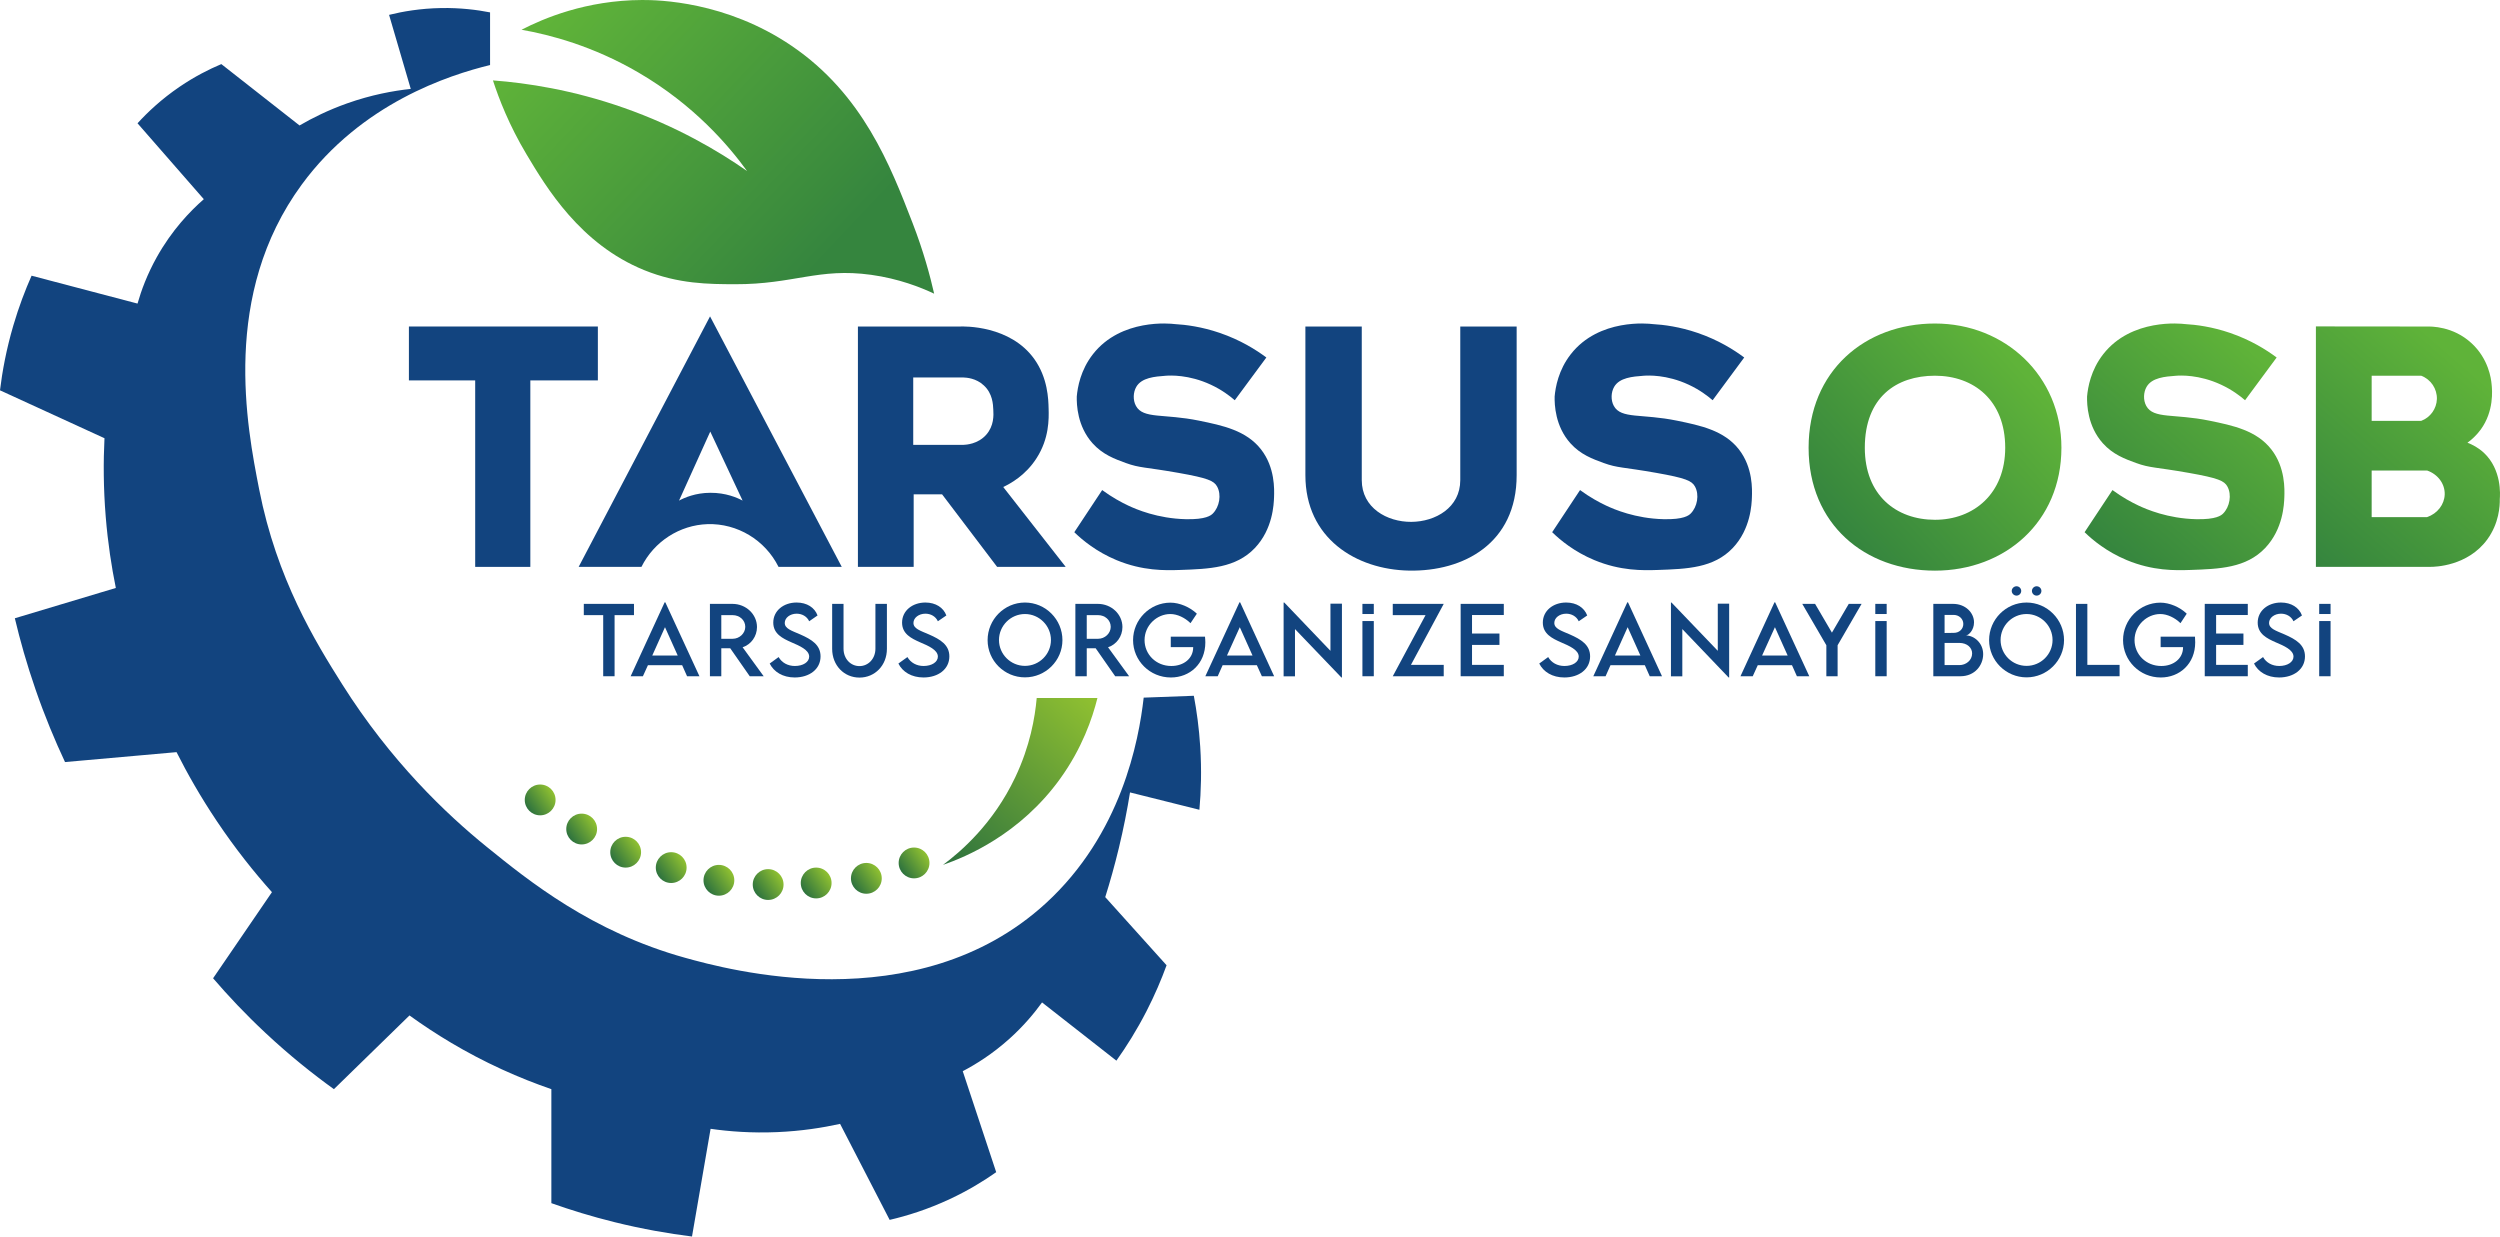 <?xml version="1.0" encoding="UTF-8"?>
<svg id="katman_2" data-name="katman 2" xmlns="http://www.w3.org/2000/svg" xmlns:xlink="http://www.w3.org/1999/xlink" viewBox="0 0 224.178 110.88">
  <defs>
    <style>
      .cls-1 {
        fill: url(#Adsız_degrade_21-9);
      }

      .cls-2 {
        fill: url(#Adsız_degrade_21-6);
      }

      .cls-3 {
        fill: url(#Adsız_degrade_25-2);
      }

      .cls-4 {
        fill: url(#Adsız_degrade_21-2);
      }

      .cls-5 {
        fill: url(#Adsız_degrade_25);
      }

      .cls-6 {
        fill: url(#Adsız_degrade_21-3);
      }

      .cls-7 {
        fill: url(#Adsız_degrade_25-4);
      }

      .cls-8 {
        fill: url(#Adsız_degrade_21-10);
      }

      .cls-9 {
        fill: url(#Adsız_degrade_21-8);
      }

      .cls-10 {
        fill: #12447f;
      }

      .cls-11 {
        fill: url(#Adsız_degrade_21-7);
      }

      .cls-12 {
        fill: url(#Adsız_degrade_25-3);
      }

      .cls-13 {
        fill: url(#Adsız_degrade_21);
      }

      .cls-14 {
        fill: url(#Adsız_degrade_21-4);
      }

      .cls-15 {
        fill: url(#Adsız_degrade_21-5);
      }
    </style>
    <linearGradient id="Adsız_degrade_25" data-name="Adsız degrade 25" x1="73.657" y1="23.512" x2="49.879" y2="1.068" gradientUnits="userSpaceOnUse">
      <stop offset="0" stop-color="#35853e"/>
      <stop offset="1" stop-color="#5fb339"/>
    </linearGradient>
    <linearGradient id="Adsız_degrade_21" data-name="Adsız degrade 21" x1="84.353" y1="77.001" x2="97.464" y2="62.483" gradientUnits="userSpaceOnUse">
      <stop offset="0" stop-color="#2e733e"/>
      <stop offset="1" stop-color="#8ebf31"/>
    </linearGradient>
    <linearGradient id="Adsız_degrade_21-2" data-name="Adsız degrade 21" x1="80.86" y1="78.151" x2="83.054" y2="76.623" xlink:href="#Adsız_degrade_21"/>
    <linearGradient id="Adsız_degrade_21-3" data-name="Adsız degrade 21" x1="76.582" y1="79.532" x2="78.776" y2="78.004" xlink:href="#Adsız_degrade_21"/>
    <linearGradient id="Adsız_degrade_21-4" data-name="Adsız degrade 21" x1="72.082" y1="79.948" x2="74.276" y2="78.421" xlink:href="#Adsız_degrade_21"/>
    <linearGradient id="Adsız_degrade_21-5" data-name="Adsız degrade 21" x1="67.776" y1="80.087" x2="69.971" y2="78.559" xlink:href="#Adsız_degrade_21"/>
    <linearGradient id="Adsız_degrade_21-6" data-name="Adsız degrade 21" x1="63.36" y1="79.706" x2="65.554" y2="78.178" xlink:href="#Adsız_degrade_21"/>
    <linearGradient id="Adsız_degrade_21-7" data-name="Adsız degrade 21" x1="59.082" y1="78.567" x2="61.276" y2="77.039" xlink:href="#Adsız_degrade_21"/>
    <linearGradient id="Adsız_degrade_21-8" data-name="Adsız degrade 21" x1="54.999" y1="77.186" x2="57.193" y2="75.658" xlink:href="#Adsız_degrade_21"/>
    <linearGradient id="Adsız_degrade_21-9" data-name="Adsız degrade 21" x1="51.054" y1="75.111" x2="53.249" y2="73.583" xlink:href="#Adsız_degrade_21"/>
    <linearGradient id="Adsız_degrade_21-10" data-name="Adsız degrade 21" x1="47.332" y1="72.5" x2="49.526" y2="70.972" xlink:href="#Adsız_degrade_21"/>
    <linearGradient id="Adsız_degrade_25-2" data-name="Adsız degrade 25" x1="188.42" y1="48.908" x2="202.976" y2="32.352" xlink:href="#Adsız_degrade_25"/>
    <linearGradient id="Adsız_degrade_25-3" data-name="Adsız degrade 25" x1="165.1" y1="47.795" x2="181.211" y2="33.018" xlink:href="#Adsız_degrade_25"/>
    <linearGradient id="Adsız_degrade_25-4" data-name="Adsız degrade 25" x1="206.244" y1="49.337" x2="220.8" y2="32.559" xlink:href="#Adsız_degrade_25"/>
  </defs>
  <g id="katman_1" data-name="katman 1">
    <path class="cls-5" d="M66.988,15.334c-2.576-1.799-6.276-3.989-11.056-5.667-4.582-1.609-8.672-2.226-11.729-2.457.534,1.642,1.446,4.01,3.007,6.624,1.781,2.982,4.811,8.054,10.556,10.389,3.077,1.25,5.806,1.257,8.161,1.263,5.23.014,7.475-1.494,12.186-.843,2.489.344,4.441,1.121,5.653,1.691-.354-1.56-.943-3.774-1.933-6.333-1.996-5.16-4.469-11.555-10.845-15.889C65.089.101,58.998-.005,57.581 0c-5.039.019-8.865,1.661-10.815,2.667,2.551.451,6.371,1.444,10.463,3.825,5.016,2.92,8.114,6.572,9.759,8.841Z"/>
    <path class="cls-10" d="M102.556,62.556c-.438,3.888-2.009,12.247-8.778,18.444-11.619,10.638-28.712,5.894-32.333,4.889-8.392-2.329-14.047-6.91-17.82-9.967-3.587-2.906-8.579-7.641-12.958-14.589-2.368-3.757-5.851-9.399-7.427-17.448-1.104-5.641-3.419-17.462,3.816-27.33,5.349-7.295,13.208-9.827,16.889-10.722V1.111c-1.175-.231-2.665-.419-4.389-.389-1.859.032-3.445.308-4.667.611.648,2.213,1.296,4.426,1.944,6.639-1.564.168-3.537.527-5.717,1.301-1.692.601-3.115,1.311-4.256,1.977-2.338-1.834-4.675-3.668-7.013-5.502-1.087.457-2.377,1.105-3.737,2.03-1.636,1.113-2.878,2.291-3.778,3.278,1.981,2.269,3.963,4.537,5.944,6.806-1.224,1.071-2.861,2.767-4.223,5.209-.854,1.532-1.384,2.97-1.721,4.152-3.167-.833-6.333-1.667-9.5-2.5-.573,1.293-1.145,2.788-1.639,4.472-.628,2.143-.989,4.111-1.194,5.806,3.123,1.432,6.247,2.864,9.37,4.296-.103,2.08-.1,4.445.111,7.037.192,2.357.522,4.498.907,6.389-3.019.906-6.037,1.812-9.056,2.718.466,1.967,1.068,4.108,1.852,6.375.834,2.414,1.743,4.59,2.648,6.519,3.333-.296,6.667-.593,10-.889.961,1.908,2.147,4,3.611,6.185,1.667,2.489,3.365,4.605,4.944,6.37-1.759,2.574-3.519,5.148-5.278,7.722,1.34,1.561,2.901,3.222,4.704,4.907,2.133,1.994,4.214,3.658,6.13,5.037,2.259-2.204,4.518-4.407,6.778-6.611,2.234,1.617,4.988,3.325,8.278,4.833,1.548.71,3.039,1.294,4.444,1.778v10.222c1.705.606,3.598,1.192,5.667,1.704,2.505.62,4.839,1.025,6.944,1.287.556-3.219,1.111-6.439,1.667-9.658,1.657.237,3.681.396,5.982.296,2.167-.093,4.065-.393,5.63-.741,1.481,2.87,2.963,5.741,4.444,8.611,1.53-.355,3.391-.926,5.407-1.87,1.652-.774,3.034-1.623,4.148-2.407-1-3.019-2-6.037-3-9.056,1.184-.62,2.67-1.546,4.185-2.907,1.273-1.144,2.228-2.291,2.926-3.259,2.222,1.741,4.444,3.481,6.667,5.222.883-1.24,1.819-2.72,2.704-4.444.752-1.466,1.338-2.854,1.796-4.111-1.833-2.037-3.667-4.074-5.5-6.111.431-1.37.845-2.84,1.222-4.407.422-1.751.748-3.418,1-4.981,2.074.519,4.148,1.037,6.222,1.556.146-1.639.207-3.541.074-5.648-.106-1.686-.318-3.219-.574-4.574l-4.5.167Z"/>
    <path class="cls-13" d="M92.963,62.593c-.153,1.742-.596,4.308-1.926,7.111-1.977,4.166-4.873,6.659-6.481,7.852,2.046-.711,6.907-2.721,10.519-7.741,1.952-2.713,2.873-5.379,3.333-7.222h-5.444Z"/>
    <circle class="cls-4" cx="81.965" cy="77.381" r="1.381"/>
    <circle class="cls-6" cx="77.687" cy="78.762" r="1.381"/>
    <circle class="cls-14" cx="73.187" cy="79.179" r="1.381"/>
    <circle class="cls-15" cx="68.881" cy="79.318" r="1.381"/>
    <circle class="cls-2" cx="64.465" cy="78.937" r="1.381"/>
    <circle class="cls-11" cx="60.187" cy="77.798" r="1.381"/>
    <circle class="cls-9" cx="56.104" cy="76.417" r="1.381"/>
    <circle class="cls-1" cx="52.159" cy="74.341" r="1.381"/>
    <circle class="cls-8" cx="48.437" cy="71.73" r="1.381"/>
    <polygon class="cls-10" points="36.667 29.278 36.667 34.111 42.611 34.111 42.611 50.833 47.556 50.833 47.556 34.111 53.611 34.111 53.611 29.278 36.667 29.278"/>
    <path class="cls-10" d="M63.67,28.37l-11.78,22.46h5.63c1.13-2.27,3.42-3.75,5.93-3.83,2.66-.08,5.16,1.42,6.36,3.83h5.67l-11.81-22.46ZM63.7,44.19c-1.33,0-2.33.44-2.81.7l2.8-6.19c.96,2.07,1.93,4.13,2.9,6.19-.48-.26-1.51-.71-2.89-.7Z"/>
    <path class="cls-10" d="M89.96,43.67c.64-.3,2.01-1.04,3-2.6,1.12-1.75,1.1-3.49,1.07-4.44-.02-.83-.07-2.73-1.28-4.43-2.17-3.04-6.3-2.94-6.71-2.92h-9.11v21.55h5v-6.5h2.55l4.93,6.5h6.15l-5.6-7.16ZM88.43,38.99c-.75.84-1.81.89-2.02.9h-4.52v-6.04h4.52c.26.01,1.12.06,1.81.71.79.72.83,1.71.85,2.18.03.49.07,1.45-.64,2.25Z"/>
    <path class="cls-10" d="M113.556,32.056l-2.833,3.833c-.444-.385-1.158-.931-2.139-1.389-1.994-.93-3.673-.834-4.056-.806-.973.073-2.157.162-2.639,1-.27.47-.318,1.173-.025,1.707.651,1.186,2.504.671,5.664,1.321,2.091.43,4.225.869,5.556,2.583,1.257,1.62,1.186,3.592,1.16,4.294-.022.6-.103,2.843-1.716,4.54-1.709,1.798-4.091,1.88-6.721,1.97-1.333.046-3.346.093-5.695-.886-1.794-.748-3.041-1.784-3.778-2.5.833-1.259,1.667-2.518,2.5-3.778.883.647,1.697,1.089,2.333,1.389.711.335,2.627,1.164,5.167,1.222,1.809.042,2.259-.346,2.413-.498.611-.605.797-1.704.392-2.432-.283-.511-.808-.752-3.458-1.222-3.01-.534-3.457-.422-4.736-.889-.977-.356-2.065-.753-2.972-1.764-1.375-1.533-1.432-3.474-1.417-4.194.072-.823.334-2.371,1.453-3.801,2.53-3.233,6.995-2.737,7.297-2.699,1.054.059,2.471.248,4.06.791,1.865.636,3.266,1.52,4.19,2.209Z"/>
    <path class="cls-10" d="M117.056,29.278v13.333c0,5.667,4.552,8.468,9.296,8.556,4.873.09,9.648-2.426,9.648-8.556v-13.333h-5.056v13.778c0,2.463-2.226,3.728-4.389,3.741-2.183.013-4.444-1.26-4.444-3.741v-13.778h-5.056Z"/>
    <path class="cls-10" d="M156.407,32.056l-2.833,3.833c-.444-.385-1.158-.931-2.139-1.389-1.994-.93-3.673-.834-4.056-.806-.973.073-2.157.162-2.639,1-.27.47-.318,1.173-.025,1.707.651,1.186,2.504.671,5.664,1.321,2.091.43,4.225.869,5.556,2.583,1.257,1.62,1.186,3.592,1.16,4.294-.022.6-.103,2.843-1.716,4.54-1.709,1.798-4.091,1.88-6.721,1.97-1.333.046-3.346.093-5.695-.886-1.794-.748-3.041-1.784-3.778-2.5.833-1.259,1.667-2.518,2.5-3.778.883.647,1.697,1.089,2.333,1.389.711.335,2.627,1.164,5.167,1.222,1.809.042,2.259-.346,2.413-.498.611-.605.797-1.704.392-2.432-.283-.511-.808-.752-3.458-1.222-3.01-.534-3.457-.422-4.736-.889-.977-.356-2.065-.753-2.972-1.764-1.375-1.533-1.432-3.474-1.417-4.194.072-.823.334-2.371,1.453-3.801,2.53-3.233,6.995-2.737,7.297-2.699,1.054.059,2.471.248,4.06.791,1.865.636,3.266,1.52,4.19,2.209Z"/>
    <path class="cls-3" d="M204.15,32.056l-2.833,3.833c-.444-.385-1.158-.931-2.139-1.389-1.994-.93-3.673-.834-4.056-.806-.973.073-2.157.162-2.639,1-.27.47-.318,1.173-.025,1.707.651,1.186,2.504.671,5.664,1.321,2.091.43,4.225.869,5.556,2.583,1.257,1.62,1.186,3.592,1.16,4.294-.022.6-.103,2.843-1.716,4.54-1.709,1.798-4.091,1.88-6.721,1.97-1.333.046-3.346.093-5.695-.886-1.794-.748-3.041-1.784-3.778-2.5.833-1.259,1.667-2.518,2.5-3.778.883.647,1.697,1.089,2.333,1.389.711.335,2.627,1.164,5.167,1.222,1.809.042,2.259-.346,2.413-.498.611-.605.797-1.704.392-2.432-.283-.511-.808-.752-3.458-1.222-3.01-.534-3.457-.422-4.736-.889-.977-.356-2.065-.753-2.972-1.764-1.375-1.533-1.432-3.474-1.417-4.194.072-.823.334-2.371,1.453-3.801,2.53-3.233,6.995-2.737,7.297-2.699,1.054.059,2.471.248,4.06.791,1.865.636,3.266,1.52,4.19,2.209Z"/>
    <path class="cls-12" d="M173.51,29.01c-6.26,0-11.33,4.25-11.33,11.14s5.07,11.02,11.33,11.02c6.27,0,11.34-4.36,11.34-11.02,0-6.46-5.07-11.14-11.34-11.14ZM173.51,46.61c-3.47,0-6.29-2.2-6.29-6.46,0-4.52,2.82-6.46,6.29-6.46,3.48,0,6.3,2.2,6.3,6.46,0,4.11-2.82,6.46-6.3,6.46Z"/>
    <path class="cls-7" d="M222.73,40.6c-.5-.46-1.04-.74-1.47-.9.37-.27.8-.65,1.19-1.18,1.19-1.64,1.04-3.5.97-4.11-.04-.43-.26-2.22-1.79-3.63-1.66-1.54-3.64-1.51-4.04-1.5-3.31,0-6.61,0-9.92-.01v21.56h10.29c.34,0,3.31-.04,5.08-2.46,1.06-1.46,1.13-3.01,1.12-3.61.03-.38.19-2.64-1.43-4.16ZM212.67,33.69h4.44c.87.33,1.43,1.17,1.41,2.09-.03.87-.58,1.65-1.41,1.96h-4.44v-4.05ZM217.64,46.37h-4.97v-4.18h4.97c.98.34,1.61,1.21,1.58,2.15-.03.9-.65,1.71-1.58,2.03Z"/>
    <g>
      <path class="cls-10" d="M52.35,54.15v1.01h1.74v5.48h1.02v-5.48h1.74v-1.01h-4.5Z"/>
      <path class="cls-10" d="M59.66,54.01h-.06l-3.05,6.63h1.1l.45-.99h3.07l.44.99h1.11l-3.06-6.63ZM58.49,58.78l1.14-2.54,1.14,2.54h-2.28Z"/>
      <path class="cls-10" d="M66.59,58.04c.75-.24,1.29-.97,1.29-1.81,0-1.15-.99-2.08-2.2-2.08h-2.02v6.49h1.02v-2.51h.8l1.75,2.51h1.25l-1.89-2.6ZM65.7,57.28h-1.02v-2.12h1.02c.61,0,1.13.44,1.13,1.05,0,.58-.52,1.07-1.13,1.07Z"/>
      <path class="cls-10" d="M71.76,56.89c-.79-.34-1.39-.52-1.39-1.03,0-.46.47-.83,1.07-.83.47,0,.92.24,1.12.68l.75-.52c-.26-.71-.95-1.16-1.88-1.16-1.17,0-2.09.74-2.09,1.8,0,1.02.85,1.42,1.61,1.76.75.32,1.61.69,1.61,1.29,0,.49-.55.84-1.28.84-.63,0-1.17-.29-1.46-.8l-.8.58c.37.75,1.18,1.25,2.24,1.25,1.32,0,2.32-.74,2.32-1.89,0-1.03-.8-1.52-1.82-1.97Z"/>
      <path class="cls-10" d="M78.5,54.15v4.02c0,.9-.64,1.56-1.43,1.56-.8,0-1.43-.66-1.43-1.56v-4.02h-1.02v4.03c0,1.49,1.07,2.58,2.45,2.58,1.38,0,2.46-1.09,2.46-2.58v-4.03h-1.03Z"/>
      <path class="cls-10" d="M83.3,56.89c-.79-.34-1.39-.52-1.39-1.03,0-.46.48-.83,1.07-.83.48,0,.92.24,1.12.68l.76-.52c-.26-.71-.96-1.16-1.88-1.16-1.17,0-2.09.74-2.09,1.8,0,1.02.84,1.42,1.6,1.76.76.32,1.61.69,1.61,1.29,0,.49-.55.84-1.28.84-.62,0-1.16-.29-1.45-.8l-.81.58c.37.75,1.18,1.25,2.25,1.25,1.32,0,2.32-.74,2.32-1.89,0-1.03-.8-1.52-1.83-1.97Z"/>
      <path class="cls-10" d="M91.91,54.03c-1.85,0-3.35,1.52-3.35,3.37,0,1.84,1.5,3.34,3.35,3.34,1.85,0,3.36-1.5,3.36-3.34,0-1.85-1.51-3.37-3.36-3.37ZM91.91,59.71c-1.28,0-2.33-1.04-2.33-2.32,0-1.28,1.05-2.33,2.33-2.33,1.28,0,2.33,1.05,2.33,2.33,0,1.28-1.05,2.32-2.33,2.32Z"/>
      <path class="cls-10" d="M99.36,58.04c.75-.24,1.29-.97,1.29-1.81,0-1.15-.99-2.08-2.2-2.08h-2.02v6.49h1.02v-2.51h.8l1.75,2.51h1.25l-1.89-2.6ZM98.47,57.28h-1.02v-2.12h1.02c.61,0,1.13.44,1.13,1.05,0,.58-.52,1.07-1.13,1.07Z"/>
      <path class="cls-10" d="M108.054,57.09h-3.07v.94h2.01v.02c0,.99-.84,1.67-1.96,1.67-1.38,0-2.4-1.05-2.4-2.32,0-1.34,1.12-2.34,2.31-2.34.62,0,1.3.32,1.81.82l.57-.85c-.62-.59-1.55-.99-2.37-.99-1.84,0-3.35,1.52-3.35,3.36s1.5,3.35,3.39,3.35c1.69,0,3.09-1.22,3.09-3.15,0-.18-.02-.36-.03-.51Z"/>
      <path class="cls-10" d="M111.204,54.01h-.06l-3.06,6.63h1.11l.44-.99h3.07l.45.99h1.1l-3.05-6.63ZM110.024,58.78l1.15-2.54,1.14,2.54h-2.29Z"/>
      <path class="cls-10" d="M119.303,54.13v4.23l-4.14-4.33h-.06v6.62h1.02v-4.24l4.16,4.34h.05v-6.62h-1.03Z"/>
      <path class="cls-10" d="M122.17,60.64h1.02v-4.95h-1.02v4.95ZM122.17,54.15v.91h1.02v-.91h-1.02Z"/>
      <path class="cls-10" d="M168.16,60.64h1.02v-4.95h-1.02v4.95ZM168.16,54.15v.91h1.02v-.91h-1.02Z"/>
      <path class="cls-10" d="M207.965,60.64h1.02v-4.95h-1.02v4.95ZM207.965,54.15v.91h1.02v-.91h-1.02Z"/>
      <path class="cls-10" d="M129.461,54.15h-4.57v1.01h2.94l-2.94,5.48h4.57v-1.02h-2.94l2.94-5.47Z"/>
      <path class="cls-10" d="M134.848,55.15v-1h-3.87v6.49h3.87v-1.02h-2.85v-1.79h2.46v-1.02h-2.46v-1.66h2.85Z"/>
      <path class="cls-10" d="M140.767,56.89c-.79-.34-1.39-.52-1.39-1.03,0-.46.47-.83,1.07-.83.47,0,.92.24,1.12.68l.76-.52c-.27-.71-.96-1.16-1.89-1.16-1.17,0-2.09.74-2.09,1.8,0,1.02.85,1.42,1.61,1.76.75.32,1.61.69,1.61,1.29,0,.49-.55.84-1.28.84-.63,0-1.17-.29-1.46-.8l-.8.58c.37.75,1.18,1.25,2.25,1.25,1.31,0,2.31-.74,2.31-1.89,0-1.03-.8-1.52-1.82-1.97Z"/>
      <path class="cls-10" d="M145.984,54.01h-.06l-3.05,6.63h1.1l.44-.99h3.08l.44.99h1.1l-3.05-6.63ZM144.814,58.78l1.14-2.54,1.14,2.54h-2.28Z"/>
      <path class="cls-10" d="M154.036,54.13v4.23l-4.15-4.33h-.05v6.62h1.02v-4.24l4.15,4.34h.05v-6.62h-1.02Z"/>
      <path class="cls-10" d="M159.18,54.01h-.06l-3.05,6.63h1.1l.45-.99h3.07l.44.99h1.11l-3.06-6.63ZM158.01,58.78l1.15-2.54,1.14,2.54h-2.29Z"/>
      <path class="cls-10" d="M165.781,54.15l-1.51,2.58-1.51-2.58h-1.15l2.16,3.71v2.78h1.01v-2.78l2.15-3.71h-1.15Z"/>
      <path class="cls-10" d="M176.283,56.98c.24,0,.73-.47.73-1.17,0-.86-.76-1.66-1.88-1.66h-1.77v6.49h2.43c1.29,0,2.04-.98,2.04-1.98,0-1.01-.82-1.68-1.55-1.68ZM174.373,55.14h.82c.46,0,.86.34.86.81,0,.46-.37.81-.87.8l-.81.01v-1.62ZM175.703,59.64h-1.33v-1.99h1.31c.74,0,1.16.45,1.16.94,0,.63-.56,1.05-1.14,1.05Z"/>
      <path class="cls-10" d="M182.625,52.57c-.22,0-.42.19-.42.42s.19.42.42.42c.24,0,.43-.19.43-.42s-.19-.42-.43-.42ZM180.825,52.57c-.23,0-.43.19-.43.42s.2.42.43.42c.23,0,.42-.19.42-.42s-.19-.42-.42-.42ZM181.725,54.03c-1.85,0-3.36,1.52-3.36,3.37,0,1.84,1.51,3.34,3.36,3.34,1.84,0,3.36-1.5,3.36-3.34,0-1.85-1.52-3.37-3.36-3.37ZM181.725,59.71c-1.29,0-2.33-1.04-2.33-2.32,0-1.28,1.04-2.33,2.33-2.33,1.28,0,2.33,1.05,2.33,2.33,0,1.28-1.05,2.32-2.33,2.32Z"/>
      <path class="cls-10" d="M187.175,59.62v-5.47h-1.02v6.49h3.91v-1.02h-2.89Z"/>
      <path class="cls-10" d="M196.827,57.09h-3.08v.94h2.01v.02c0,.99-.84,1.67-1.95,1.67-1.39,0-2.4-1.05-2.4-2.32,0-1.34,1.12-2.34,2.31-2.34.61,0,1.3.32,1.81.82l.56-.85c-.61-.59-1.54-.99-2.36-.99-1.85,0-3.35,1.52-3.35,3.36s1.5,3.35,3.38,3.35c1.69,0,3.09-1.22,3.09-3.15,0-.18-.01-.36-.02-.51Z"/>
      <path class="cls-10" d="M201.562,55.15v-1h-3.86v6.49h3.86v-1.02h-2.84v-1.79h2.45v-1.02h-2.45v-1.66h2.84Z"/>
      <path class="cls-10" d="M204.86,56.89c-.79-.34-1.39-.52-1.39-1.03,0-.46.48-.83,1.07-.83.48,0,.92.24,1.12.68l.76-.52c-.26-.71-.96-1.16-1.88-1.16-1.17,0-2.09.74-2.09,1.8,0,1.02.84,1.42,1.6,1.76.76.32,1.61.69,1.61,1.29,0,.49-.55.84-1.28.84-.62,0-1.16-.29-1.45-.8l-.81.58c.37.75,1.18,1.25,2.25,1.25,1.32,0,2.32-.74,2.32-1.89,0-1.03-.8-1.52-1.83-1.97Z"/>
    </g>
  </g>
</svg>